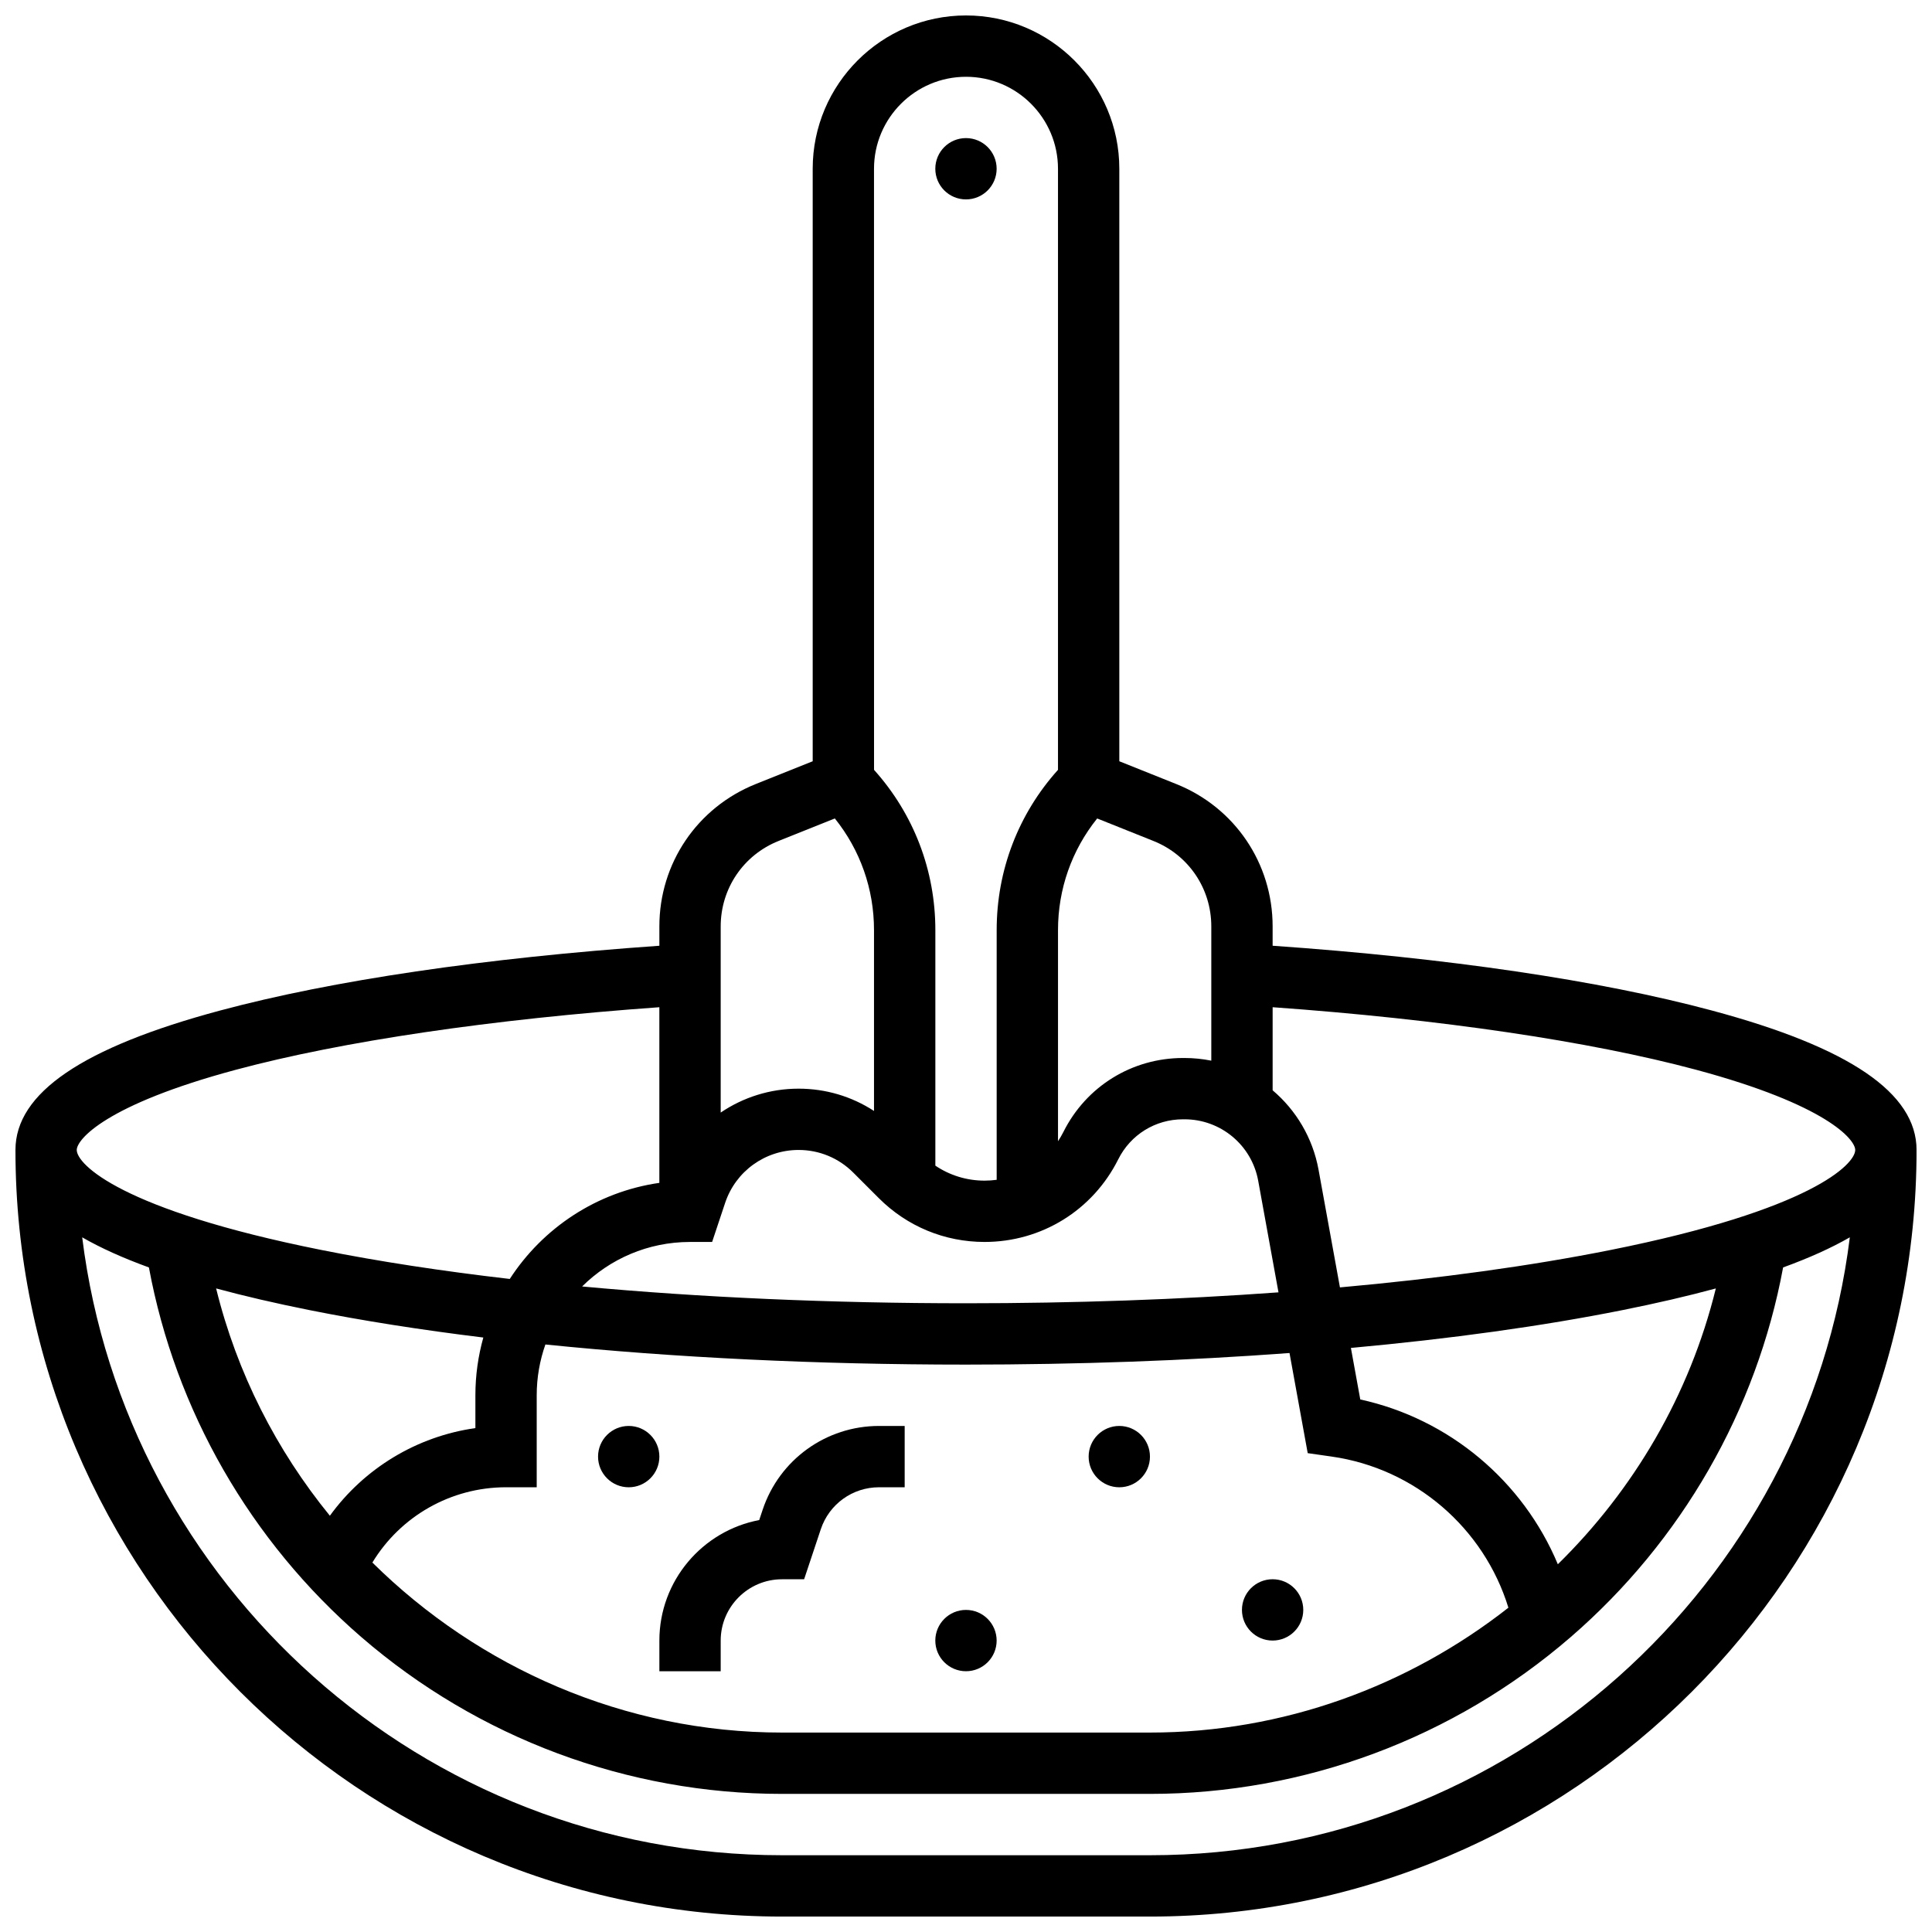 <?xml version="1.0" encoding="UTF-8"?>
<!-- Uploaded to: SVG Repo, www.svgrepo.com, Generator: SVG Repo Mixer Tools -->
<svg width="800px" height="800px" version="1.1" viewBox="144 144 512 512" xmlns="http://www.w3.org/2000/svg">
 <defs>
  <clipPath id="a">
   <path d="m148.09 148.09h503.81v503.81h-503.81z"/>
  </clipPath>
 </defs>
 <g clip-path="url(#a)">
  <path d="m597.65 411.79c-29.84-8.004-69.961-13.91-116.39-17.16v-5.129c0-16.711-10.027-31.516-25.539-37.723l-15.09-6.035v-157.02c0-22.402-18.227-40.629-40.629-40.629s-40.629 18.227-40.629 40.629v157.02l-15.09 6.035c-15.516 6.211-25.543 21.016-25.543 37.727v5.129c-46.43 3.25-86.547 9.156-116.39 17.16-36.508 9.789-54.254 21.879-54.254 36.965 0 112.02 91.133 203.15 203.15 203.15h97.512c112.02 0 203.15-91.133 203.15-203.15 0-15.086-17.746-27.176-54.254-36.965zm-4.211 15.695c34.629 9.289 42.215 18.504 42.215 21.27 0 3.766-11.652 15.863-64.867 26.508-21.035 4.207-45.301 7.539-71.688 9.91l-5.664-31.156c-1.543-8.488-5.977-15.824-12.172-21.074v-22.02c44.41 3.172 83.992 9.004 112.18 16.562zm-362.02 118.2c-14.137-17.336-24.625-37.793-30.145-60.238 7.457 2.019 15.695 3.934 24.754 5.746 14.062 2.812 29.527 5.242 46.059 7.266-1.363 4.871-2.102 10-2.102 15.301v8.699c-15.527 2.199-29.434 10.637-38.566 23.227zm46.691-7.547h8.125v-24.379c0-4.715 0.816-9.242 2.301-13.457 34.137 3.484 72.105 5.332 111.46 5.332 29.723 0 58.652-1.055 85.738-3.07l4.824 26.535 6.371 0.91c22.113 3.16 40.348 18.977 46.812 40.047-26.477 20.762-59.652 33.09-94.992 33.09h-97.512c-41.676 0-80.344-17.148-108.55-45.055 7.434-12.27 20.797-19.953 35.422-19.953zm48.754-65.008h5.856l3.449-10.352c2.797-8.391 10.617-14.027 19.461-14.027 5.481 0 10.629 2.133 14.504 6.008l6.769 6.769c7.481 7.481 17.43 11.602 28.012 11.602 15.102 0 28.676-8.391 35.434-21.898 3.269-6.543 9.848-10.605 17.16-10.605h0.406c9.598 0 17.809 6.852 19.523 16.293l5.375 29.566c-26.172 1.902-54.102 2.894-82.812 2.894-35.75 0-70.289-1.539-101.73-4.453 7.344-7.289 17.449-11.797 28.59-11.797zm229.98 85.418c-9.199-22.004-28.742-38.523-52.355-43.676l-2.484-13.656c26.422-2.414 50.773-5.781 71.957-10.02 9.059-1.812 17.297-3.727 24.754-5.746-6.949 28.273-21.789 53.398-41.871 73.098zm-107.16-191.68c9.309 3.723 15.324 12.609 15.324 22.637v35.582c-2.301-0.461-4.668-0.707-7.09-0.707h-0.406c-13.508 0-25.656 7.508-31.695 19.59-0.43 0.859-0.914 1.676-1.434 2.465v-55.953c0-10.891 3.66-21.211 10.379-29.582zm-49.684-202.52c13.441 0 24.379 10.934 24.379 24.379v159.29c-10.504 11.684-16.25 26.629-16.25 42.461v66.184c-1.051 0.145-2.125 0.219-3.207 0.219-4.719 0-9.219-1.395-13.043-3.977v-62.426c0-15.832-5.75-30.777-16.25-42.461l-0.008-159.29c0-13.441 10.934-24.379 24.379-24.379zm-49.684 202.52 14.926-5.969c6.723 8.371 10.379 18.691 10.379 29.582v47.93c-5.902-3.84-12.785-5.906-19.988-5.906-7.559 0-14.695 2.301-20.641 6.336v-49.336c0-10.031 6.016-18.914 15.324-22.637zm-143.76 60.617c28.188-7.559 67.766-13.391 112.18-16.562v46.547c-16.598 2.387-30.898 11.965-39.641 25.465-18.016-2.086-34.781-4.652-49.883-7.672-53.215-10.641-64.871-22.742-64.871-26.508 0-2.766 7.586-11.98 42.215-21.27zm242.2 208.17h-97.512c-95.219 0-174.03-71.574-185.46-163.75 4.871 2.805 10.762 5.465 17.68 7.981 7.023 37.879 26.871 72.504 56.273 97.941 30.988 26.809 70.59 41.574 111.51 41.574h97.512c40.922 0 80.523-14.766 111.51-41.574 29.402-25.438 49.25-60.062 56.273-97.941 6.918-2.516 12.805-5.176 17.68-7.981-11.438 92.172-90.246 163.75-185.46 163.75z"/>
 </g>
 <path d="m357.1 562.52 4.422-13.266c2.219-6.648 8.414-11.113 15.418-11.113h6.809v-16.25h-6.809c-14.012 0-26.406 8.93-30.836 22.227l-0.906 2.715c-15.043 2.84-26.457 16.078-26.457 31.938v8.125h16.25v-8.125c0-8.961 7.293-16.25 16.25-16.25z"/>
 <path d="m318.74 530.02c0 4.484-3.637 8.125-8.125 8.125s-8.125-3.641-8.125-8.125c0-4.488 3.637-8.129 8.125-8.129s8.125 3.641 8.125 8.129"/>
 <path d="m408.12 578.77c0 4.488-3.637 8.125-8.125 8.125s-8.129-3.637-8.129-8.125 3.641-8.125 8.129-8.125 8.125 3.637 8.125 8.125"/>
 <path d="m448.75 530.02c0 4.484-3.637 8.125-8.125 8.125-4.488 0-8.125-3.641-8.125-8.125 0-4.488 3.637-8.129 8.125-8.129 4.488 0 8.125 3.641 8.125 8.129"/>
 <path d="m489.38 570.64c0 4.488-3.637 8.125-8.125 8.125-4.488 0-8.125-3.637-8.125-8.125s3.637-8.125 8.125-8.125c4.488 0 8.125 3.637 8.125 8.125"/>
 <path d="m408.12 188.72c0 4.488-3.637 8.125-8.125 8.125s-8.129-3.637-8.129-8.125c0-4.488 3.641-8.125 8.129-8.125s8.125 3.637 8.125 8.125"/>
</svg>
